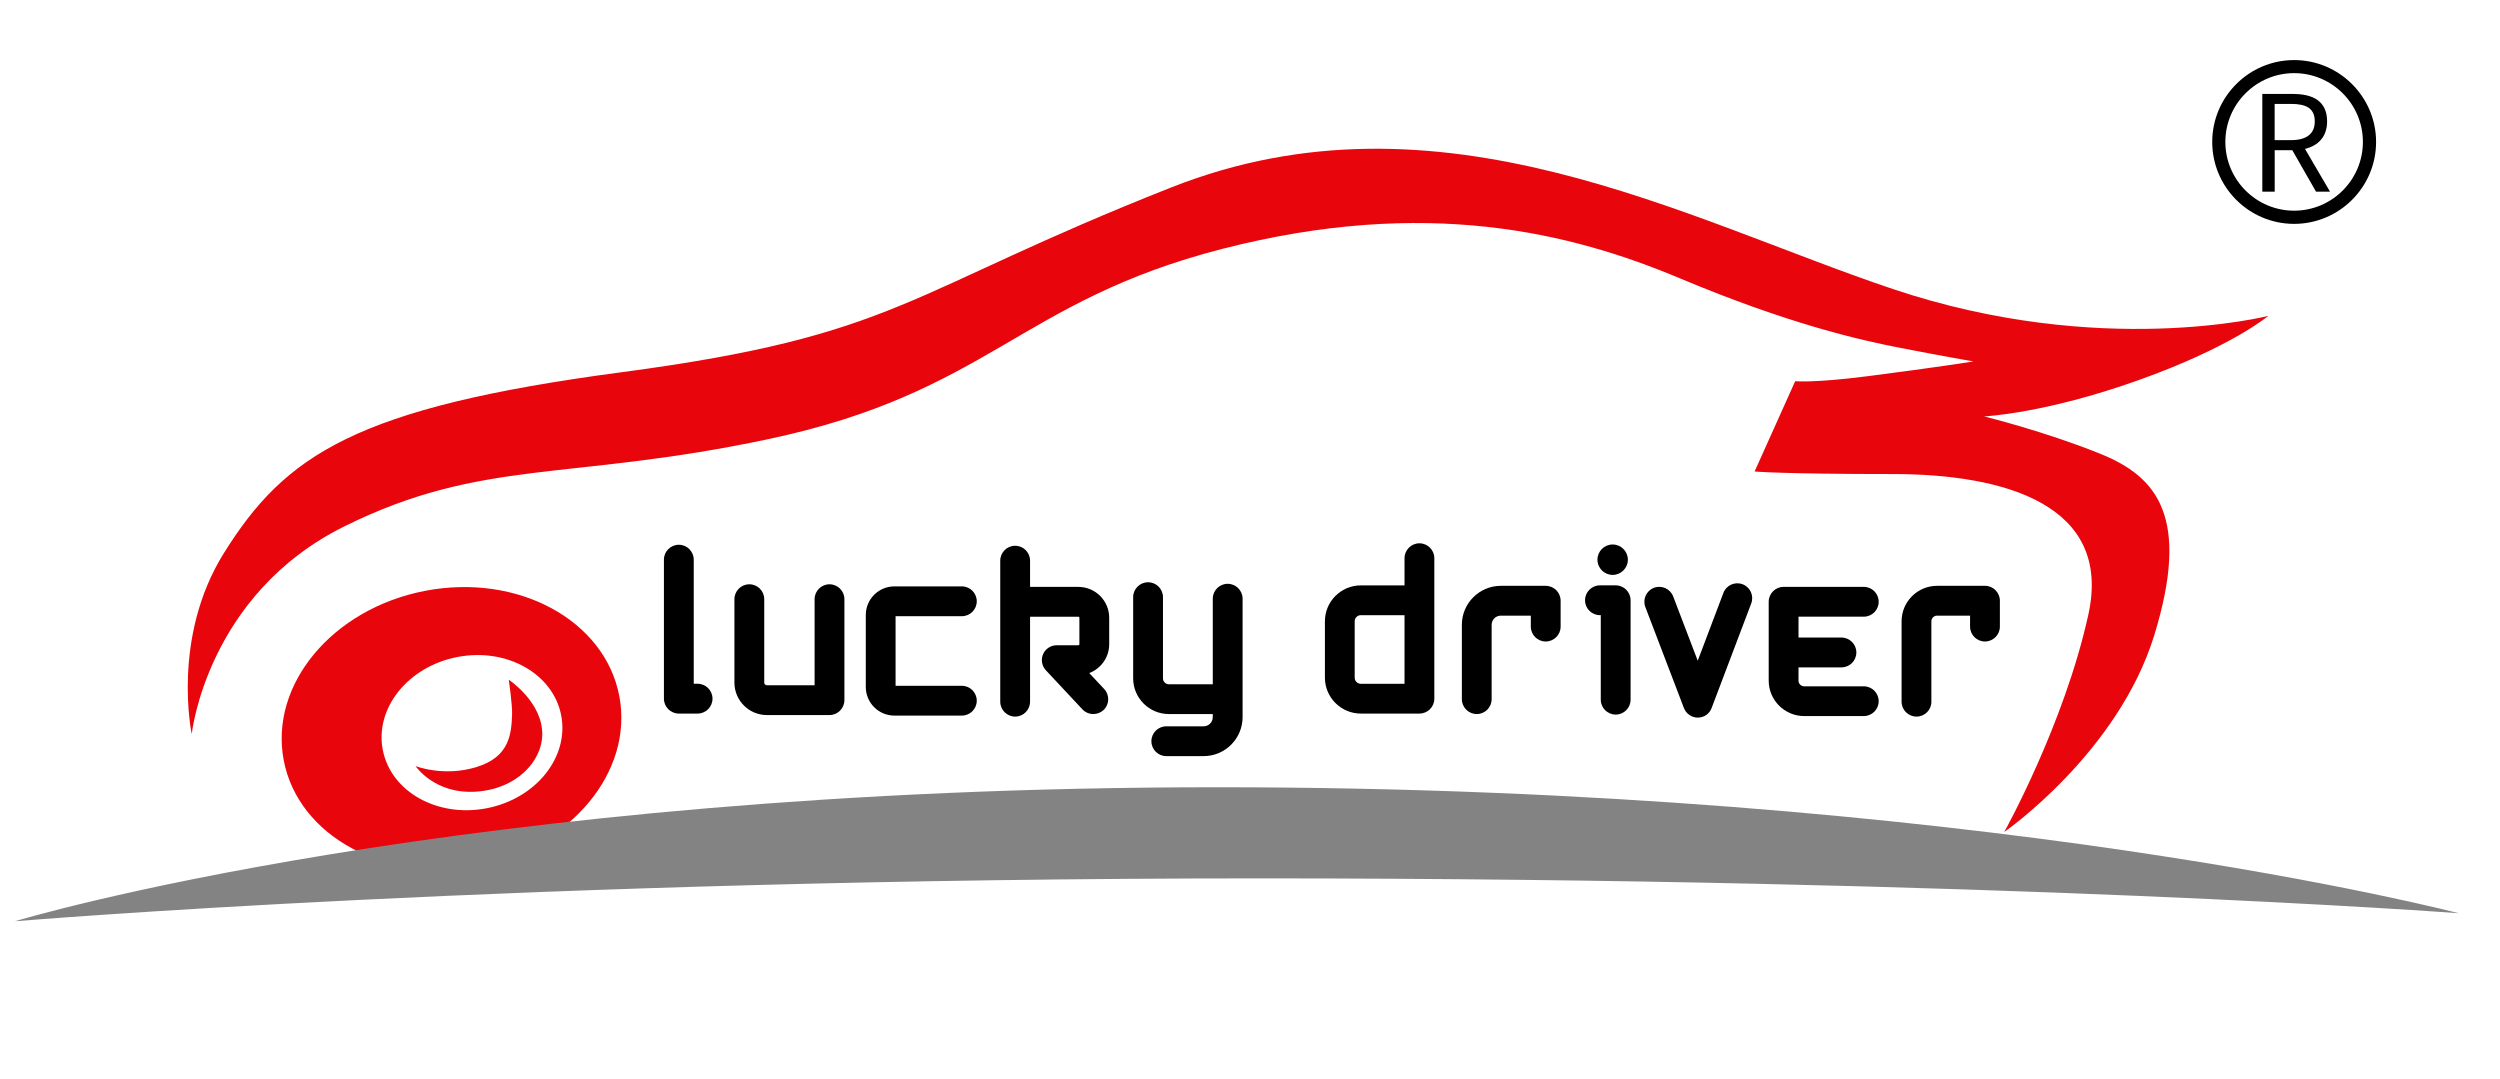 <?xml version="1.0" encoding="utf-8"?>
<!-- Generator: Adobe Illustrator 28.0.0, SVG Export Plug-In . SVG Version: 6.00 Build 0)  -->
<svg version="1.1" id="图层_1" xmlns="http://www.w3.org/2000/svg" xmlns:xlink="http://www.w3.org/1999/xlink" x="0px" y="0px"
	 viewBox="0 0 841.89 363.28" style="enable-background:new 0 0 841.89 363.28;" xml:space="preserve">
<style type="text/css">
	.st0{fill:#E8060C;}
	.st1{fill:#838383;}
</style>
<g>
	<g>
		<path d="M234.92,240.3h-6.32c-2.77,0-5.02-2.25-5.02-5.02v-46.81c0-2.77,2.25-5.02,5.02-5.02s5.02,2.25,5.02,5.02v41.79h1.3
			c2.77,0,5.02,2.25,5.02,5.02S237.69,240.3,234.92,240.3z"/>
	</g>
	<g>
		<path d="M279.33,240.8h-21.09c-6.02,0-10.92-4.9-10.92-10.92v-28.1c0-2.77,2.25-5.02,5.02-5.02s5.02,2.25,5.02,5.02v28.1
			c0,0.48,0.4,0.88,0.88,0.88h16.08v-28.98c0-2.77,2.25-5.02,5.02-5.02s5.02,2.25,5.02,5.02v34
			C284.35,238.55,282.1,240.8,279.33,240.8z"/>
	</g>
	<g>
		<path d="M323.91,240.98h-22.72c-5.32,0-9.63-4.32-9.63-9.63V207.1c0-5.32,4.32-9.63,9.63-9.63h22.72c2.77,0,5.02,2.25,5.02,5.02
			s-2.25,5.02-5.02,5.02h-22.32v23.44h22.32c2.77,0,5.02,2.25,5.02,5.02S326.68,240.98,323.91,240.98z"/>
	</g>
	<g>
		<path d="M341.86,241.32c-2.77,0-5.02-2.25-5.02-5.02v-47.49c0-2.77,2.25-5.02,5.02-5.02s5.02,2.25,5.02,5.02v47.49
			C346.87,239.08,344.62,241.32,341.86,241.32z"/>
	</g>
	<g>
		<path d="M368.17,240.46c-1.34,0-2.67-0.54-3.67-1.59l-12.3-13.15c-1.36-1.47-1.73-3.59-0.94-5.42c0.8-1.83,2.61-3.01,4.6-3.01
			h7.27c0.2,0,0.36-0.16,0.36-0.36v-8.89c0-0.2-0.16-0.36-0.36-0.36h-17.34c-2.77,0-5.02-2.25-5.02-5.02s2.25-5.02,5.02-5.02h17.34
			c5.74,0,10.4,4.66,10.4,10.4v8.89c0,4.44-2.79,8.25-6.72,9.73l5.04,5.38c1.89,2.03,1.79,5.2-0.24,7.09
			C370.62,240.02,369.39,240.46,368.17,240.46z"/>
	</g>
	<g>
		<path d="M411.04,240.46h-17.42c-6.62,0-12.02-5.4-12.02-12.02V201.1c0-2.77,2.25-5.02,5.02-5.02s5.02,2.25,5.02,5.02v27.34
			c0,1.1,0.88,1.99,1.99,1.99h17.42c2.77,0,5.02,2.25,5.02,5.02S413.81,240.46,411.04,240.46z"/>
	</g>
	<g>
		<path d="M405.32,254.63h-12.56c-2.77,0-5.02-2.25-5.02-5.02s2.25-5.02,5.02-5.02h12.56c1.71,0,3.09-1.38,3.09-3.09v-39.88
			c0-2.77,2.25-5.02,5.02-5.02s5.02,2.25,5.02,5.02v39.88C418.45,248.75,412.55,254.63,405.32,254.63z"/>
	</g>
	<g>
		<path d="M478,240.3h-19.73c-6.68,0-12.1-5.44-12.1-12.1v-18.97c0-6.68,5.44-12.1,12.1-12.1h14.71v-9.15
			c0-2.77,2.25-5.02,5.02-5.02s5.02,2.25,5.02,5.02v47.33C483.02,238.05,480.77,240.3,478,240.3z M458.27,207.16
			c-1.14,0-2.07,0.92-2.07,2.07v18.97c0,1.14,0.92,2.07,2.07,2.07h14.71v-23.1H458.27z"/>
	</g>
	<g>
		<path d="M497.31,240.46c-2.77,0-5.02-2.25-5.02-5.02v-25.03c0-7.25,5.9-13.13,13.13-13.13h15.11c2.77,0,5.02,2.25,5.02,5.02v8.71
			c0,2.77-2.25,5.02-5.02,5.02s-5.02-2.25-5.02-5.02v-3.69h-10.1c-1.71,0-3.09,1.38-3.09,3.09v25.03
			C502.32,238.21,500.08,240.46,497.31,240.46z"/>
	</g>
	<g>
		<path d="M544.09,240.64c-2.77,0-5.02-2.25-5.02-5.02v-28.46h-0.28c-2.77,0-5.02-2.25-5.02-5.02s2.25-5.02,5.02-5.02h5.3
			c2.77,0,5.02,2.25,5.02,5.02v33.48C549.11,238.39,546.88,240.64,544.09,240.64z"/>
	</g>
	<g>
		<circle cx="543.07" cy="188.48" r="5.12"/>
	</g>
	<g>
		<path d="M571.77,241.66c-2.09,0-3.95-1.28-4.7-3.23l-12.99-34c-0.98-2.59,0.3-5.48,2.89-6.48c2.59-0.98,5.48,0.3,6.48,2.89
			l8.27,21.66l8.65-22.84c0.98-2.59,3.87-3.89,6.46-2.91c2.59,0.98,3.89,3.87,2.91,6.46l-13.33,35.18
			C575.72,240.36,573.86,241.64,571.77,241.66L571.77,241.66z"/>
	</g>
	<g>
		<path d="M627.63,241.14h-20.07c-6.58,0-11.94-5.36-11.94-11.94v-26.55c0-2.77,2.25-5.02,5.02-5.02h27c2.77,0,5.02,2.25,5.02,5.02
			s-2.25,5.02-5.02,5.02h-21.98v21.54c0,1.04,0.84,1.91,1.91,1.91h20.07c2.77,0,5.02,2.25,5.02,5.02S630.4,241.14,627.63,241.14z"/>
	</g>
	<g>
		<path d="M620.12,224.74h-17.26c-2.77,0-5.02-2.25-5.02-5.02s2.25-5.02,5.02-5.02h17.26c2.77,0,5.02,2.25,5.02,5.02
			S622.89,224.74,620.12,224.74z"/>
	</g>
	<g>
		<path d="M645.39,241.32c-2.77,0-5.02-2.25-5.02-5.02v-27.08c0-6.58,5.36-11.94,11.94-11.94h16.14c2.77,0,5.02,2.25,5.02,5.02v8.71
			c0,2.77-2.25,5.02-5.02,5.02s-5.02-2.25-5.02-5.02v-3.69h-11.12c-1.04,0-1.91,0.84-1.91,1.91v27.08
			C650.41,239.08,648.16,241.32,645.39,241.32z"/>
	</g>
</g>
<g>
	<path d="M779.93,64.54l-7.99-13.97h-5.92v13.97h-4.17v-32.9h10.32c6.68,0,11.5,2.37,11.5,9.25c0,5.12-2.97,8.17-7.45,9.25
		l8.43,14.41h-4.72V64.54z M766,47.19h5.52c5.16,0,7.99-2.07,7.99-6.32c0-4.36-2.83-5.88-7.99-5.88H766V47.19z"/>
</g>
<g>
	<path d="M772.56,75.39c-15.21,0-27.58-12.38-27.58-27.58s12.38-27.58,27.58-27.58c15.21,0,27.6,12.38,27.6,27.58
		S787.78,75.39,772.56,75.39z M772.56,24.63c-12.77,0-23.16,10.4-23.16,23.16s10.4,23.16,23.16,23.16
		c12.77,0,23.16-10.4,23.16-23.16S785.35,24.63,772.56,24.63z"/>
</g>
<g>
	<g>
		<path class="st0" d="M64.57,247.2c0,0,4.96-46.95,51.46-69.97s75.49-15.09,142.67-29.34c74.48-15.8,84.42-46.51,153.04-64.11
			s117.38-5.42,153.95,9.94c36.57,15.35,60.49,20.77,74.48,23.48s24.39,4.52,24.39,4.52s-11.48,1.87-35.41,4.94
			c-18.37,2.37-24.61,1.71-24.61,1.71l-13.67,30.41c0,0,9.11,0.86,46.59,0.86c37.47,0,73.94,10.28,65.81,47.31
			s-28.34,73.24-28.34,73.24s38.38-26.63,50.56-66.36c12.18-39.72,0.9-53.27-18.06-60.96c-18.97-7.67-39.28-12.64-39.28-12.64
			s20.31-0.9,51.92-12.18c31.61-11.28,43.8-21.68,43.8-21.68s-56.44,14.45-126.41-9.03S484.74,27.44,394.44,63.11
			s-91.67,49.82-184.98,62.22c-89.72,11.92-113.38,27.78-134.08,60.96C57.61,214.77,64.57,247.2,64.57,247.2z"/>
		<path class="st0" d="M139.94,257.98c0,0,9.43,3.73,20.49,0.34c11.06-3.39,11.78-10.94,12.02-17.68
			c0.12-3.23-1.12-11.74-1.12-11.74s11.58,7.63,11.28,18.73c-0.22,8.57-8.35,18.06-22.34,18.97
			C146.28,267.5,139.94,257.98,139.94,257.98z"/>
		<path class="st0" d="M208.54,234.32c-4.92-25.53-34.2-41.37-65.41-35.35c-31.19,6.02-52.49,31.59-47.57,57.14
			c4.92,25.53,34.2,41.37,65.41,35.35S213.46,259.85,208.54,234.32z M163.86,272.19c-16.6,3.21-32.25-5.6-34.96-19.67
			c-2.71-14.07,8.53-28.06,25.13-31.27c16.6-3.21,32.25,5.6,34.96,19.67C191.7,255.01,180.46,269,163.86,272.19z"/>
	</g>
</g>
<path class="st1" d="M5,310.25c0,0,171.09-14.45,419.39-14.45S828,307.54,828,307.54s-161.63-42.43-418.06-42.43S5,310.25,5,310.25z
	"/>
</svg>
